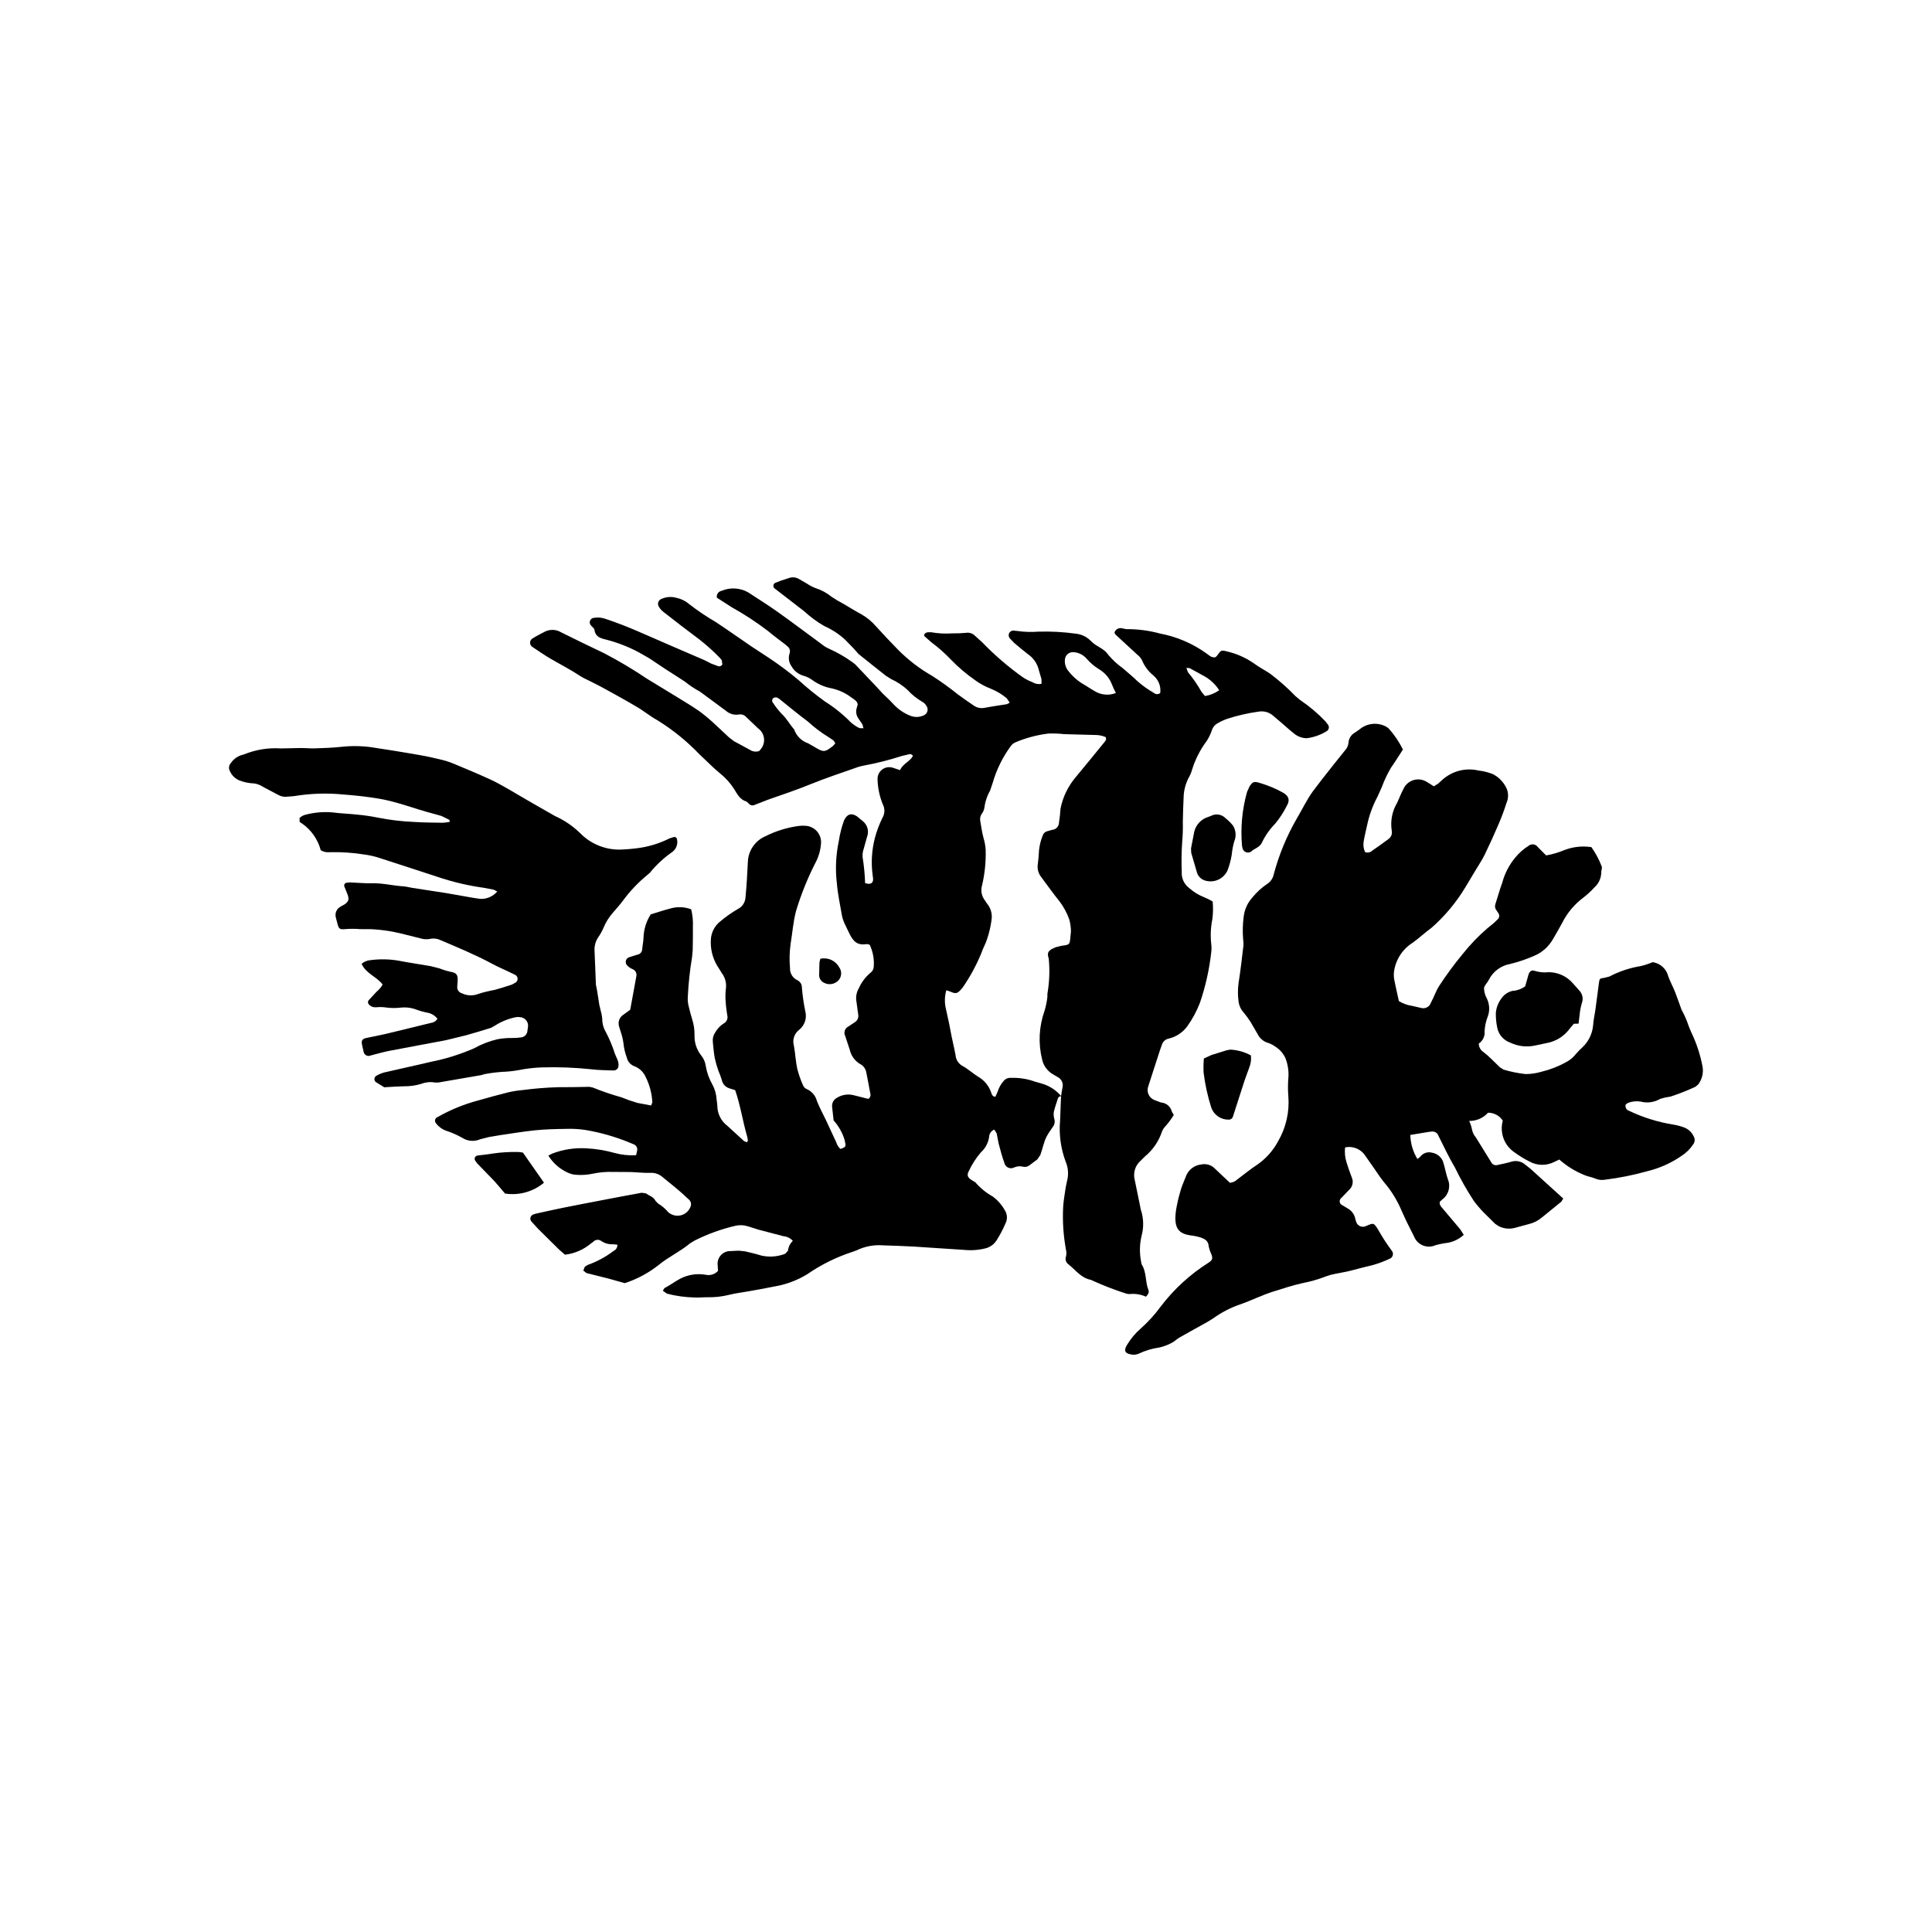 <?xml version="1.0" encoding="UTF-8"?>
<!-- Uploaded to: ICON Repo, www.svgrepo.com, Generator: ICON Repo Mixer Tools -->
<svg fill="#000000" width="800px" height="800px" version="1.1" viewBox="144 144 512 512" xmlns="http://www.w3.org/2000/svg">
 <g fill-rule="evenodd">
  <path d="m425.26 434.51c-0.406-0.047-0.789 0.207-0.906 0.598-0.375 1.211-0.824 2.398-1.098 3.629v-0.004c-0.07 0.625-0.016 1.258 0.164 1.855 0.199 0.695 0.055 1.441-0.383 2.016l-1.07 1.562c-0.395 0.59-0.727 1.219-0.992 1.875-0.469 1.324-0.812 2.703-1.273 4.031l-0.785 1.164-2.078 1.57v0.004c-0.508 0.402-1.18 0.535-1.809 0.363-0.758-0.184-1.559-0.109-2.273 0.219-0.512 0.266-1.117 0.273-1.637 0.016-0.516-0.258-0.879-0.746-0.977-1.312-0.594-1.625-1.035-3.316-1.48-4.992l-0.555-2.793-0.613-0.957h-0.004c-0.797 0.309-1.332 1.062-1.363 1.918-0.219 1.582-0.988 3.031-2.172 4.102-1.293 1.504-2.375 3.18-3.211 4.981-0.586 1.027-0.297 1.73 0.734 2.363l1 0.605v-0.004c1.281 1.508 2.824 2.769 4.555 3.731 1.348 0.984 2.461 2.25 3.269 3.711 0.652 1.02 0.723 2.301 0.191 3.383-0.672 1.598-1.48 3.137-2.418 4.594-0.645 1-1.633 1.73-2.777 2.051-1.922 0.496-3.914 0.641-5.887 0.434-4.426-0.254-8.848-0.605-13.27-0.871-2.684-0.156-5.375-0.227-8.062-0.32-2.461-0.203-4.93 0.262-7.144 1.352l-0.891 0.328h-0.004c-4.297 1.383-8.367 3.387-12.082 5.949-2.566 1.578-5.402 2.664-8.363 3.199l-4.195 0.805-3.035 0.543c-1.715 0.301-3.453 0.516-5.141 0.93v0.004c-1.844 0.457-3.742 0.676-5.641 0.641-1.184-0.023-2.379 0.137-3.559 0.062-2.449-0.055-4.887-0.395-7.258-1.012l-1.113-0.766 0.434-0.707c1.473-0.75 2.785-1.758 4.254-2.539l0.004 0.004c2.051-1.039 4.379-1.391 6.641-1.004 1.203 0.281 2.461-0.109 3.293-1.016l-0.078-1.402c-0.148-0.992 0.152-2 0.824-2.746 0.672-0.75 1.641-1.156 2.644-1.109 0.711-0.031 1.418-0.102 2.133-0.102l1.633 0.168c1.461 0.344 2.922 0.684 4.363 1.129 2.094 0.469 4.277 0.301 6.273-0.48l0.75-0.805c0.102-1 0.559-1.93 1.289-2.621-0.641-0.707-1.52-1.145-2.469-1.23l-6.656-1.742-2.719-0.863-0.004 0.004c-1.059-0.355-2.191-0.418-3.285-0.18-3.781 0.871-7.449 2.195-10.914 3.945l-1.219 0.742c-2.555 2.144-5.621 3.543-8.199 5.644-2.703 2.16-5.777 3.816-9.066 4.891l-4.191-1.18-5.969-1.5-0.84-0.656 0.414-1.027 0.785-0.48c2.465-0.875 4.773-2.129 6.852-3.715 0.637-0.285 1.027-0.938 0.977-1.633l-1.086-0.117c-1.117 0.074-2.227-0.223-3.156-0.844-0.66-0.516-1.605-0.426-2.16 0.203l-0.574 0.41c-1.957 1.66-4.359 2.703-6.906 2.996l-1.547-1.344-5.582-5.516-1.75-1.922v-0.004c-0.273-0.301-0.371-0.723-0.25-1.113 0.117-0.391 0.434-0.688 0.832-0.785l0.449-0.16c2.394-0.523 4.781-1.074 7.188-1.559 3.644-0.734 7.297-1.434 10.949-2.129 3.344-0.641 6.688-1.277 10.031-1.883l1.121 0.164c0.883 0.633 2.051 0.906 2.574 2.016l0.645 0.664c1.02 0.609 1.93 1.383 2.691 2.289 0.891 0.805 2.113 1.125 3.281 0.863s2.137-1.078 2.594-2.188c0.379-0.73 0.164-1.629-0.508-2.109-2.156-2.102-4.527-3.945-6.852-5.852-0.895-0.789-2.062-1.191-3.254-1.121-1.73 0.062-3.473-0.164-5.211-0.215-1.492-0.047-2.984 0-4.473-0.027-1.891-0.078-3.785 0.082-5.633 0.477-1.32 0.277-2.668 0.379-4.012 0.301-0.938-0.012-1.859-0.238-2.695-0.664-2.059-0.965-3.793-2.508-4.992-4.441l1.008-0.527c2.887-1.113 5.981-1.59 9.07-1.402 2.519 0.129 5.016 0.539 7.445 1.219 1.863 0.516 3.797 0.719 5.727 0.605l0.27-1.172c0.176-0.727-0.219-1.473-0.922-1.73l-1.094-0.449 0.004-0.004c-3.738-1.531-7.633-2.648-11.617-3.324-1.723-0.266-3.469-0.367-5.215-0.301-2.684 0.035-5.379 0.102-8.051 0.363-3.223 0.324-6.43 0.875-9.641 1.336l-2.812 0.48-2.285 0.59v-0.004c-1.539 0.668-3.312 0.512-4.719-0.41-1.379-0.773-2.836-1.41-4.34-1.895-1.047-0.387-1.953-1.07-2.621-1.961-0.211-0.246-0.293-0.578-0.219-0.895 0.074-0.316 0.297-0.578 0.594-0.703 3.445-1.965 7.129-3.465 10.961-4.473 2.59-0.738 5.184-1.461 7.797-2.106 1.234-0.289 2.488-0.492 3.75-0.598 3.141-0.418 6.301-0.676 9.473-0.77 2.766 0 5.531-0.023 8.297-0.102l0.914 0.184h-0.004c2.488 1.012 5.035 1.883 7.621 2.602l1.988 0.766 2.254 0.719 3.602 0.672 0.328-0.812h-0.004c-0.117-2.379-0.734-4.707-1.812-6.832-0.57-1.234-1.59-2.207-2.852-2.715-1.07-0.359-1.875-1.254-2.113-2.359-0.445-1.184-0.738-2.418-0.867-3.672-0.129-1.023-0.363-2.027-0.695-3l-0.488-1.59v0.004c-0.328-1.102 0.07-2.293 1-2.969l1.965-1.422 1.613-8.828c0.207-0.805-0.223-1.637-1-1.938-0.504-0.207-0.961-0.516-1.348-0.906-0.375-0.324-0.535-0.832-0.418-1.312 0.121-0.484 0.5-0.859 0.984-0.969l2.039-0.637c0.734-0.102 1.285-0.723 1.301-1.465 0.09-1.02 0.34-2.043 0.344-3.07h0.004c0.074-2.184 0.734-4.305 1.914-6.144 1.656-0.504 3.371-1.094 5.121-1.539 1.836-0.559 3.805-0.492 5.602 0.188 0.379 1.547 0.531 3.144 0.453 4.734 0.031 2.055-0.016 4.117-0.055 6.172l-0.184 1.891v0.004c-0.574 3.438-0.941 6.902-1.109 10.383-0.055 0.789 0.012 1.578 0.191 2.344 0.27 1.242 0.621 2.461 0.984 3.672v0.004c0.434 1.355 0.637 2.777 0.605 4.203-0.059 1.922 0.566 3.805 1.762 5.312 0.648 0.797 1.07 1.758 1.215 2.777 0.285 1.723 0.871 3.383 1.738 4.902 0.684 1.254 1.074 2.644 1.145 4.074 0.09 0.543 0.156 1.094 0.188 1.645 0.02 2.09 1.02 4.051 2.695 5.297l4.363 3.996 0.773 0.348 0.273-0.504-0.168-0.93c-1.199-4.082-1.797-8.32-3.211-12.395l-1.613-0.512h0.004c-0.996-0.328-1.738-1.172-1.938-2.203-0.254-0.832-0.555-1.645-0.906-2.438-0.395-1.117-0.719-2.258-0.969-3.414-0.258-1.398-0.348-2.82-0.504-4.231h0.004c-0.102-0.875 0.121-1.758 0.625-2.481 0.547-0.973 1.324-1.797 2.262-2.402 0.805-0.414 1.195-1.348 0.93-2.215-0.172-1.168-0.348-2.344-0.414-3.527-0.094-1.102-0.078-2.211 0.039-3.312 0.246-1.496-0.125-3.031-1.031-4.246l-1.262-2.008c-1.262-2.121-1.84-4.582-1.66-7.047 0.129-1.848 1.035-3.555 2.496-4.699 1.449-1.223 3.004-2.316 4.648-3.266 1.215-0.609 1.996-1.84 2.035-3.199 0.301-3.066 0.461-6.141 0.613-9.219 0.082-3.004 1.902-5.688 4.668-6.875 2.758-1.387 5.731-2.305 8.793-2.719 0.621-0.082 1.254-0.098 1.879-0.043 2.316 0.156 4.106 2.102 4.066 4.422-0.102 1.984-0.656 3.918-1.629 5.648-2.035 4.027-3.715 8.227-5.016 12.551-0.746 2.812-0.949 5.773-1.422 8.66v-0.004c-0.305 2.121-0.359 4.266-0.164 6.398-0.074 1.383 0.703 2.672 1.961 3.25 0.73 0.348 1.195 1.094 1.184 1.902 0.168 2.129 0.473 4.246 0.906 6.336 0.48 1.824-0.172 3.758-1.652 4.922-1.285 0.992-1.824 2.668-1.359 4.219 0.363 2.023 0.449 4.094 0.883 6.098v0.004c0.395 1.523 0.918 3.016 1.566 4.449 0.203 0.43 0.559 0.766 0.996 0.945 1.312 0.582 2.289 1.734 2.648 3.129 0.688 1.766 1.613 3.426 2.426 5.141l2.703 5.82v-0.004c0.199 0.676 0.582 1.285 1.102 1.758 1.211-0.414 1.398-0.594 1.328-1.309l-0.242-1.148c-0.586-1.895-1.578-3.641-2.902-5.121l-0.383-3.543c-0.133-0.973 0.348-1.926 1.207-2.398 1.352-0.871 3.004-1.129 4.555-0.715l3.816 0.961h0.004c0.516-0.324 0.73-0.973 0.508-1.539-0.316-1.875-0.719-3.727-1.062-5.602-0.211-0.949-0.852-1.746-1.73-2.16-1.355-0.855-2.309-2.215-2.648-3.777l-1.191-3.606c-0.453-0.895-0.105-1.988 0.781-2.457l1.781-1.176h0.004c0.695-0.43 1.047-1.25 0.883-2.051l-0.449-3.293c-0.258-1.258-0.035-2.566 0.621-3.668 0.707-1.598 1.777-3.012 3.125-4.129 0.441-0.336 0.73-0.832 0.801-1.379 0.203-2.066-0.164-4.144-1.055-6.016l-0.688-0.176c-2.547 0.418-3.648-0.605-4.766-2.938l-1.227-2.562h-0.004c-0.293-0.648-0.516-1.324-0.656-2.016-0.504-2.879-1.125-5.75-1.363-8.656h-0.004c-0.43-3.707-0.25-7.457 0.523-11.109 0.281-1.871 0.746-3.715 1.391-5.496 0.758-1.633 1.902-2.062 3.391-1.098l1.645 1.348h-0.004c1.199 1 1.629 2.648 1.066 4.106l-0.891 3.191c-0.266 0.742-0.359 1.535-0.273 2.316 0.359 2.238 0.578 4.496 0.648 6.762 1.449 0.453 2.156 0.051 2.117-1.156l-0.121-0.938c-0.445-3.309-0.238-6.672 0.602-9.898 0.488-1.836 1.16-3.617 2-5.316 0.648-1.094 0.684-2.449 0.09-3.574-0.871-2.129-1.344-4.398-1.391-6.699-0.02-1 0.449-1.949 1.254-2.547 0.809-0.594 1.852-0.762 2.805-0.449l1.902 0.637c0.723-1.703 2.609-2.262 3.41-3.762-0.203-0.414-0.691-0.598-1.113-0.426l-1.855 0.438c-3.312 1.074-6.691 1.926-10.117 2.551l-1.156 0.266c-4.324 1.539-8.703 2.949-12.957 4.688-3.66 1.5-7.402 2.738-11.129 4.047l-3.543 1.375c-0.582 0.328-1.32 0.156-1.699-0.395l-0.523-0.461c-1.703-0.477-2.43-1.914-3.254-3.254-1.012-1.609-2.289-3.035-3.773-4.215-1.895-1.551-3.598-3.34-5.398-4.996h-0.004c-3.277-3.441-6.977-6.453-11.008-8.969-1.656-0.898-3.168-2.082-4.754-3.125l-1.422-0.848-2.664-1.539c-2.141-1.191-4.277-2.398-6.434-3.555-1.465-0.785-2.969-1.492-4.457-2.238l-0.82-0.469c-2.57-1.715-5.324-3.113-7.984-4.668-1.633-0.961-3.195-2.039-4.769-3.09v-0.008c-0.383-0.23-0.617-0.645-0.625-1.09-0.008-0.449 0.211-0.867 0.582-1.113 1.059-0.68 2.195-1.25 3.316-1.832 1.367-0.695 2.996-0.641 4.309 0.148 3.828 1.91 7.676 3.781 11.539 5.613v0.004c3.859 2.019 7.606 4.25 11.219 6.684l7.91 4.82c2.086 1.289 4.203 2.539 6.199 3.953 1.453 1.098 2.844 2.277 4.164 3.527l3.469 3.246 1.316 1.008 4.18 2.269c0.738 0.508 1.672 0.641 2.519 0.352l0.441-0.527c0.668-0.816 0.965-1.871 0.82-2.914-0.145-1.047-0.715-1.984-1.578-2.586l-3.09-2.949h-0.004c-0.473-0.559-1.199-0.828-1.922-0.715-1.27 0.227-2.566-0.145-3.523-1.008l-5.918-4.367-0.961-0.699c-1.391-0.746-2.707-1.625-3.938-2.617-1.703-1.148-3.461-2.215-5.184-3.344l-4.34-2.894-2.891-1.637c-2.731-1.441-5.625-2.551-8.621-3.309-1.473-0.352-2.719-0.777-2.965-2.566-0.066-0.457-0.684-0.82-1-1.258v0.004c-0.242-0.324-0.305-0.746-0.164-1.129 0.137-0.379 0.457-0.664 0.852-0.754 1.094-0.219 2.227-0.133 3.273 0.25 3.156 1.047 6.246 2.262 9.297 3.609 5.644 2.492 11.324 4.898 16.984 7.356l1.691 0.871 1.77 0.656h-0.008c0.465 0.199 1.004-0.004 1.219-0.457l-0.172-1.098-0.438-0.551c-1.707-1.766-3.535-3.414-5.469-4.926-3.242-2.406-6.43-4.883-9.613-7.367l0.004-0.004c-0.492-0.383-0.898-0.867-1.195-1.418-0.191-0.355-0.223-0.777-0.082-1.156 0.145-0.379 0.441-0.676 0.824-0.816 1.238-0.559 2.637-0.66 3.945-0.289 1.254 0.258 2.422 0.828 3.391 1.66 2.246 1.754 4.613 3.348 7.078 4.773 3.168 2.098 6.262 4.301 9.398 6.43l4.543 2.984h0.004c2.769 1.832 5.43 3.82 7.973 5.957 2.215 2.023 4.551 3.918 6.988 5.668 2.481 1.562 4.773 3.406 6.828 5.5 0.703 0.633 1.492 1.16 2.348 1.57l1.035 0.027-0.27-1.008-1.066-1.578c-0.617-0.852-0.766-1.953-0.402-2.941l0.223-0.828c-0.23-0.961-1.008-1.305-1.629-1.762l-0.004 0.004c-1.57-1.211-3.394-2.055-5.332-2.473-1.797-0.332-3.5-1.059-4.981-2.129-0.762-0.57-1.625-0.992-2.547-1.234-1.301-0.406-2.398-1.297-3.066-2.484-0.707-0.984-0.895-2.25-0.504-3.398 0.246-0.695 0.004-1.473-0.598-1.906l-0.539-0.469c-1.5-1.16-3.039-2.262-4.481-3.481l0.004-0.004c-3.078-2.356-6.32-4.484-9.703-6.371l-3.945-2.531v0.004c-0.09-0.406-0.008-0.828 0.223-1.172 0.227-0.344 0.586-0.578 0.992-0.652 2.297-0.98 4.922-0.828 7.09 0.41 2.578 1.707 5.211 3.324 7.727 5.121 3.938 2.797 7.789 5.715 11.688 8.566 0.605 0.508 1.281 0.926 2.004 1.246 2.168 0.965 4.234 2.152 6.16 3.543l0.754 0.574 5.551 5.844 1.758 1.914c0.895 0.887 1.836 1.715 2.688 2.656h0.004c1.266 1.414 2.836 2.516 4.598 3.215 1.117 0.457 2.371 0.438 3.473-0.055 0.5-0.172 0.891-0.566 1.051-1.07 0.16-0.5 0.074-1.051-0.234-1.477-0.227-0.418-0.562-0.766-0.973-1.008-1.516-0.863-2.887-1.961-4.062-3.246-1.285-1.176-2.746-2.141-4.332-2.859l-1.391-0.883c-2.43-1.906-4.844-3.828-7.242-5.762l-1.238-1.41-2.301-2.367v-0.004c-1.637-1.5-3.504-2.723-5.531-3.621-1.918-1.109-3.711-2.426-5.34-3.93l-7.508-5.801-0.383-0.285c-0.199-0.195-0.293-0.473-0.254-0.75 0.035-0.277 0.203-0.523 0.445-0.66l1.543-0.605 2.027-0.656v0.004c0.895-0.363 1.902-0.285 2.734 0.199l2.258 1.309 0.004 0.004c0.652 0.441 1.355 0.809 2.094 1.09 1.586 0.504 3.059 1.305 4.348 2.352 0.98 0.66 2 1.262 3.051 1.805 1.566 0.914 3.102 1.895 4.707 2.746 1.516 0.848 2.867 1.957 3.996 3.277 1.914 2.117 3.879 4.18 5.863 6.219 2.684 2.695 5.719 5.016 9.023 6.902 2.332 1.496 4.582 3.117 6.738 4.852 1.398 1.035 2.828 2.027 4.266 3l0.004 0.004c0.855 0.594 1.918 0.805 2.938 0.582 1.941-0.375 3.906-0.633 5.859-0.957l0.73-0.395-0.781-1.164h0.004c-1.262-1.051-2.676-1.898-4.195-2.519-1.477-0.559-2.871-1.309-4.148-2.238-2.344-1.625-4.519-3.477-6.5-5.527-1.586-1.664-3.309-3.191-5.152-4.562l-1.887-1.656c-0.078-0.781 0.492-0.855 0.906-0.996h0.938c1.871 0.328 3.773 0.426 5.668 0.293 1.184 0.016 2.367-0.027 3.547-0.137 0.789-0.137 1.594 0.086 2.203 0.602l2.117 1.914v0.004c3.301 3.418 6.914 6.523 10.785 9.273 0.789 0.52 1.637 0.949 2.519 1.281 0.707 0.449 1.562 0.609 2.383 0.445 0.043-0.453 0.035-0.906-0.02-1.355l-0.672-2.273c-0.387-1.715-1.41-3.223-2.863-4.215-1.262-0.961-2.469-1.988-3.676-3.012l-1.148-1.195v-0.004c-0.324-0.367-0.402-0.895-0.195-1.344 0.203-0.449 0.656-0.73 1.148-0.723l0.938 0.102v-0.004c1.883 0.273 3.789 0.34 5.684 0.191 3.324-0.102 6.648 0.082 9.941 0.539 1.355 0.141 2.629 0.707 3.637 1.621l0.863 0.812c1.309 1.102 3.008 1.57 4.074 3.164v0.004c1.121 1.328 2.402 2.512 3.816 3.523 1.301 1.156 2.676 2.238 3.914 3.461 1.367 1.199 2.852 2.258 4.434 3.16 0.473 0.379 1.152 0.367 1.609-0.031 0.23-1.738-0.441-3.473-1.777-4.606-1.367-1.094-2.43-2.519-3.086-4.141-0.305-0.555-0.723-1.039-1.23-1.422l-5.758-5.312-0.297-0.504h0.004c0.137-0.445 0.453-0.816 0.867-1.027 0.418-0.211 0.902-0.242 1.344-0.09l0.93 0.184v0.004c3.012-0.031 6.016 0.359 8.922 1.156 4.453 0.836 8.672 2.641 12.352 5.289 0.691 0.488 1.309 1.188 2.371 0.996l0.457-0.461c0.941-1.367 1.094-1.484 2.457-1.109 2.555 0.574 4.977 1.629 7.137 3.106 1.383 1.039 2.949 1.844 4.398 2.801h0.004c2.402 1.809 4.656 3.805 6.742 5.969l1.27 1.059 0.004-0.004c2.422 1.637 4.664 3.527 6.68 5.644l0.707 0.938c0.176 0.273 0.234 0.605 0.156 0.918-0.074 0.312-0.277 0.582-0.559 0.742-1.621 1.004-3.438 1.637-5.328 1.863-1.281-0.039-2.512-0.527-3.469-1.383-1.062-0.824-2.047-1.746-3.07-2.625l-2.535-2.144v-0.004c-1.012-0.785-2.305-1.113-3.57-0.906-2.82 0.387-5.606 1.02-8.316 1.898-0.898 0.309-1.762 0.707-2.582 1.184-0.77 0.422-1.34 1.137-1.574 1.98-0.34 0.965-0.793 1.887-1.348 2.742-1.711 2.289-3.016 4.852-3.863 7.582-0.203 0.766-0.516 1.5-0.922 2.18-0.84 1.625-1.297 3.426-1.328 5.254-0.113 2.129-0.145 4.254-0.203 6.387 0.047 1.738-0.008 3.477-0.16 5.207-0.191 2.68-0.234 5.367-0.129 8.051-0.113 1.695 0.648 3.328 2.016 4.332 1.184 1.047 2.539 1.871 4.012 2.438 0.746 0.309 1.469 0.668 2.164 1.082 0.156 1.578 0.129 3.172-0.09 4.742-0.438 2.18-0.531 4.418-0.277 6.625 0.09 0.707 0.086 1.422-0.012 2.129-0.508 4.562-1.516 9.059-3.008 13.398-0.859 2.223-1.996 4.324-3.387 6.258-1.199 1.605-2.926 2.731-4.871 3.191-0.871 0.168-1.57 0.809-1.816 1.656l-0.477 1.344-3 9.258-0.066 0.238c-0.305 0.703-0.316 1.5-0.027 2.211 0.293 0.711 0.855 1.273 1.57 1.559l1.77 0.672c1.387 0.086 2.559 1.066 2.883 2.418l0.504 0.875c-0.605 1.012-1.305 1.969-2.082 2.859-0.457 0.43-0.812 0.957-1.039 1.543-0.852 2.57-2.41 4.852-4.496 6.578l-1.68 1.668v0.004c-1.051 1.227-1.445 2.883-1.07 4.453l1.383 6.738 0.223 1.164v0.004c0.777 2.258 0.859 4.699 0.238 7.004-0.523 2.164-0.586 4.414-0.184 6.606l0.168 0.922c1.367 2.09 0.938 4.644 1.824 6.848 0.273 0.68-0.121 1.195-0.656 1.777v-0.004c-1.375-0.621-2.891-0.859-4.387-0.688l-0.699-0.082c-3.086-0.98-6.106-2.144-9.055-3.481l-0.426-0.207c-2.609-0.469-4.07-2.609-5.965-4.109h0.004c-0.68-0.465-0.949-1.332-0.66-2.098 0.129-0.539 0.137-1.094 0.02-1.637-0.719-3.812-0.977-7.699-0.77-11.574 0.113-1.73 0.438-3.449 0.684-5.172l0.344-1.625v-0.004c0.449-1.691 0.32-3.484-0.363-5.098-1.312-3.496-1.816-7.246-1.48-10.969l0.25-6.406 0.344-2.106h0.004c0.371-1.184-0.188-2.457-1.309-2.988l-1.227-0.723h-0.004c-1.453-0.855-2.481-2.281-2.832-3.93-1.047-4.25-0.824-8.719 0.648-12.844 0.34-1.133 0.586-2.289 0.73-3.465 0.082-0.465-0.031-0.969 0.086-1.41h0.004c0.484-2.965 0.586-5.981 0.301-8.973-0.613-1.777 0.07-2.269 1.77-2.996l1.594-0.41c2.199-0.277 2.203-0.262 2.391-2.559l0.125-1.176 0.004-0.004c-0.004-1.102-0.156-2.199-0.453-3.262-0.613-1.719-1.484-3.332-2.586-4.781-1.691-2.082-3.238-4.281-4.844-6.434-0.75-0.941-1.078-2.148-0.914-3.34 0.172-1.258 0.277-2.519 0.336-3.785 0.145-1.34 0.477-2.652 0.98-3.898 0.176-0.535 0.602-0.953 1.145-1.109l1.367-0.383v0.004c0.902-0.066 1.641-0.758 1.766-1.656l0.273-2.102 0.164-1.871v-0.004c0.621-3.113 2.035-6.016 4.109-8.426 2.473-2.981 4.926-5.977 7.363-8.984 0.328-0.402 0.816-0.801 0.496-1.535h-0.004c-0.922-0.395-1.922-0.586-2.926-0.562l-8.062-0.219c-1.414-0.16-2.836-0.211-4.258-0.152-2.988 0.375-5.914 1.156-8.688 2.328-0.504 0.223-0.934 0.578-1.242 1.027-2.152 2.941-3.769 6.238-4.773 9.742l-0.68 2.016c-0.82 1.449-1.344 3.047-1.543 4.699-0.117 0.543-0.352 1.051-0.688 1.488-0.355 0.531-0.492 1.18-0.383 1.812 0.273 1.555 0.48 3.133 0.898 4.648 0.293 0.98 0.477 1.992 0.543 3.012 0.094 3.168-0.227 6.332-0.945 9.414-0.418 1.383-0.145 2.879 0.738 4.019l0.52 0.793h0.004c1.055 1.227 1.504 2.856 1.23 4.449-0.23 1.719-0.625 3.414-1.184 5.055-0.395 1.273-1.117 2.449-1.52 3.719-1.328 3.211-2.992 6.269-4.965 9.125l-0.312 0.359c-1.09 1.25-1.484 1.328-3.043 0.625l-0.957-0.301c-0.441 1.551-0.488 3.188-0.137 4.762 0.402 1.926 0.875 3.836 1.219 5.781 0.395 2.25 0.977 4.473 1.387 6.723 0.098 1.125 0.73 2.129 1.699 2.711 1.555 0.824 2.828 2.031 4.297 2.945v-0.004c1.586 0.914 2.797 2.367 3.402 4.094 0.164 0.477 0.254 1.117 1.145 1.219l0.609-1.387c0.32-1.059 0.875-2.035 1.621-2.856 0.473-0.551 1.184-0.84 1.906-0.777 2.207-0.078 4.41 0.277 6.484 1.043l1.59 0.438-0.004 0.004c2.055 0.57 3.887 1.754 5.258 3.387zm14.461-106.86c-0.398-0.746-0.75-1.512-1.059-2.301-0.66-1.699-1.883-3.121-3.465-4.031-1.203-0.754-2.289-1.68-3.223-2.75-0.883-1.035-2.156-1.664-3.516-1.738-1.07-0.074-2.023 0.672-2.215 1.727-0.176 1.105 0.105 2.242 0.781 3.137 1.004 1.316 2.223 2.449 3.613 3.348 1.176 0.645 2.262 1.445 3.438 2.094h-0.004c1.695 1.059 3.793 1.25 5.648 0.516zm-74.355 13.324-0.445-0.719-1.371-0.926h-0.004c-1.949-1.195-3.777-2.574-5.461-4.125-2.59-1.922-5.07-4.004-7.594-6.016l-0.203-0.129v0.004c-0.379-0.309-0.914-0.344-1.328-0.078-0.191 0.145-0.312 0.371-0.332 0.609-0.02 0.242 0.066 0.484 0.23 0.66 0.68 1.059 1.465 2.051 2.336 2.957 1.293 1.211 2.098 2.773 3.246 4.07l0.004-0.004c0.594 1.738 1.961 3.106 3.699 3.699l1.645 0.938c2.473 1.512 2.797 1.496 5.019-0.281zm101.73-14.059c-0.98-1.531-2.316-2.801-3.898-3.695l-3.953-2.164-0.844-0.059 0.418 1.145c1.371 1.637 2.586 3.398 3.629 5.262l0.891 1.051c1.355-0.215 2.644-0.738 3.758-1.535z"/>
  <path d="m514.72 409.3c1.074 0.66 2.273 1.094 3.519 1.27l2.301 0.527c1.125 0.352 2.32-0.27 2.676-1.391 0.793-1.453 1.289-3.039 2.199-4.461 1.859-2.844 3.871-5.586 6.031-8.211l1.672-2.004c2.07-2.379 4.363-4.555 6.852-6.496l1.012-0.988 0.004 0.004c0.387-0.426 0.434-1.066 0.105-1.543l-0.527-0.781c-0.352-0.445-0.461-1.035-0.289-1.574l1.336-4.293 0.473-1.344v-0.004c0.648-2.453 1.816-4.738 3.434-6.695 0.992-1.234 2.188-2.297 3.527-3.141 0.367-0.32 0.852-0.465 1.336-0.402 0.48 0.066 0.914 0.336 1.184 0.738l2.18 2.184c1.652-0.285 3.269-0.758 4.812-1.41 2.285-0.883 4.758-1.156 7.176-0.789 1.109 1.562 2.019 3.262 2.711 5.051 0.219 0.402-0.094 1.07-0.09 1.613-0.012 1.523-0.664 2.973-1.797 3.992-0.906 0.992-1.895 1.902-2.953 2.723-2.359 1.762-4.273 4.047-5.594 6.676-0.777 1.465-1.629 2.898-2.465 4.336l-0.004 0.004c-1.137 2.004-2.914 3.57-5.047 4.445-2.031 0.891-4.133 1.602-6.285 2.125-2.461 0.43-4.57 2.008-5.68 4.25-0.375 0.766-1.191 1.441-1.254 2.203v-0.004c0.031 0.945 0.293 1.867 0.754 2.691 0.77 1.586 0.824 3.422 0.148 5.051-0.445 1.188-0.695 2.441-0.742 3.707 0.105 1.266-0.48 2.484-1.535 3.191-0.004 0.93 0.477 1.789 1.266 2.277 1.574 1.211 2.894 2.68 4.332 4.031l0.984 0.609c1.895 0.562 3.836 0.953 5.797 1.172 1.422 0 2.836-0.207 4.199-0.609 2.309-0.555 4.535-1.422 6.609-2.582 0.984-0.516 1.848-1.234 2.531-2.109 0.559-0.664 1.164-1.285 1.816-1.859 1.613-1.555 2.598-3.644 2.769-5.879 0.086-1.336 0.402-2.656 0.594-3.984l0.926-7.039c0.176-1.277 0.203-1.258 1.398-1.434l1.348-0.34v0.004c2.594-1.363 5.391-2.301 8.281-2.777 1.102-0.25 2.18-0.602 3.215-1.055 2.047 0.301 3.703 1.824 4.168 3.84 0.52 1.402 1.25 2.734 1.801 4.121 0.613 1.547 1.117 3.125 1.703 4.68h0.004c0.77 1.379 1.398 2.832 1.887 4.332l0.629 1.523c1.418 2.922 2.441 6.019 3.039 9.211 0.289 1.66-0.133 3.363-1.16 4.703l-0.715 0.605h0.004c-2.141 1-4.34 1.871-6.582 2.606l-1.402 0.242-1.359 0.367v0.004c-1.586 0.93-3.473 1.188-5.246 0.711-1.098-0.168-2.219-0.051-3.258 0.34l-0.633 0.402c-0.117 0.34-0.09 0.715 0.07 1.039 0.164 0.32 0.449 0.566 0.793 0.672 3.723 1.77 7.676 3 11.742 3.656 0.938 0.148 1.855 0.391 2.75 0.715 1.133 0.398 2.066 1.23 2.594 2.309 0.445 0.684 0.414 1.57-0.082 2.219-0.836 1.254-1.93 2.32-3.207 3.125-2.742 1.875-5.809 3.234-9.043 4.008-3.66 1.023-7.391 1.766-11.164 2.231-0.859 0.148-1.746 0.039-2.547-0.312-0.93-0.402-1.984-0.52-2.902-0.938-2.422-0.98-4.656-2.367-6.613-4.102l-1.285 0.605c-2.078 1.09-4.566 1.062-6.621-0.074-1.414-0.711-2.766-1.539-4.039-2.477-2.688-1.855-3.906-5.207-3.035-8.355-0.859-1.324-2.332-2.117-3.91-2.106-1.27 1.418-3.094 2.211-5 2.18 0.344 0.715 0.594 1.469 0.746 2.246 0.141 0.777 0.488 1.5 1.008 2.094l4.117 6.656c0.312 0.582 0.992 0.863 1.625 0.68 1.234-0.277 2.492-0.504 3.695-0.879h-0.004c1.238-0.379 2.582-0.113 3.582 0.707l1.484 1.18 8.68 7.879-0.512 0.836-5.156 4.191h0.004c-0.973 0.816-2.121 1.402-3.352 1.715l-3.891 1.051v-0.004c-1.395 0.355-2.867 0.199-4.156-0.441l-0.98-0.641-3.023-2.996c-0.938-0.953-1.809-1.973-2.609-3.047-1.863-2.84-3.539-5.801-5.023-8.859-1.613-2.719-2.957-5.598-4.375-8.43h0.004c-0.266-0.773-1.051-1.25-1.859-1.121l-0.941 0.121-4.656 0.777h-0.004c0.055 2.254 0.703 4.449 1.883 6.371l0.707-0.551h-0.004c0.719-1.004 1.984-1.449 3.172-1.121 1.281 0.211 2.363 1.062 2.875 2.258l0.402 1.363c0.301 1.148 0.539 2.316 0.922 3.438 0.793 1.898 0.188 4.094-1.465 5.316l-0.66 0.613c-0.203 0.777 0.262 1.227 0.672 1.715l4.738 5.621 0.922 1.445c-1.184 1.086-2.648 1.816-4.231 2.109-1.098 0.129-2.184 0.34-3.25 0.637-1.062 0.484-2.281 0.504-3.363 0.059-1.082-0.441-1.93-1.316-2.348-2.406-1.168-2.246-2.281-4.527-3.309-6.844h0.004c-1.172-2.777-2.773-5.352-4.746-7.629l-0.859-1.137c-1.309-1.883-2.582-3.785-3.93-5.644v0.004c-1.129-1.848-3.305-2.773-5.422-2.312-0.148 1.316-0.02 2.644 0.371 3.906 0.422 1.359 0.879 2.711 1.398 4.031h0.004c0.504 1.121 0.238 2.438-0.664 3.269l-2.144 2.227c-0.281 0.23-0.43 0.59-0.395 0.953 0.035 0.363 0.254 0.688 0.578 0.855l1.422 0.859c1.148 0.582 1.949 1.672 2.164 2.941l0.203 0.684c0.172 0.531 0.57 0.961 1.09 1.168 0.516 0.207 1.102 0.176 1.594-0.09 1.977-0.852 1.957-0.84 3.117 0.941v0.004c1.082 1.93 2.281 3.789 3.598 5.57 0.301 0.332 0.422 0.793 0.316 1.23s-0.418 0.797-0.84 0.957c-1.555 0.738-3.18 1.332-4.844 1.773-1.934 0.422-3.828 0.973-5.742 1.449-1.297 0.324-2.637 0.508-3.941 0.793-0.777 0.145-1.539 0.352-2.277 0.629-2.066 0.801-4.199 1.418-6.375 1.836-2.547 0.551-5.031 1.398-7.527 2.168-3.102 0.949-5.992 2.449-9.07 3.504-2.469 0.859-4.805 2.074-6.926 3.606l-1.621 1c-2.484 1.383-4.984 2.75-7.457 4.164-0.684 0.395-1.242 1.012-1.941 1.352-1.047 0.566-2.164 0.984-3.324 1.246-1.883 0.262-3.715 0.809-5.43 1.621-0.578 0.262-1.223 0.348-1.848 0.246-1.5-0.219-2.367-0.746-1.285-2.543 0.973-1.633 2.199-3.102 3.637-4.348 1.949-1.734 3.711-3.672 5.258-5.777 3.496-4.617 7.797-8.57 12.695-11.668 1.02-0.652 1.184-1.047 0.816-2.152-0.344-0.711-0.598-1.465-0.754-2.238-0.082-1.402-1.035-1.914-2.082-2.285h0.004c-0.91-0.277-1.84-0.473-2.785-0.574-2.754-0.418-3.922-1.625-3.969-4.383l-0.004 0.004c0.012-1.188 0.148-2.371 0.406-3.527 0.281-1.48 0.652-2.938 1.098-4.375 0.402-1.277 0.992-2.492 1.461-3.75 0.727-1.535 2.199-2.578 3.883-2.758 1.352-0.297 2.762 0.145 3.699 1.16l3.914 3.695c0.719-0.059 1.395-0.363 1.918-0.855 1.773-1.316 3.477-2.75 5.332-3.949 2.281-1.582 4.16-3.68 5.481-6.125 2.133-3.644 3.094-7.856 2.75-12.062-0.129-1.578-0.129-3.164 0.008-4.738 0.152-1.824-0.121-3.656-0.797-5.356-0.609-1.293-1.594-2.375-2.82-3.106-0.586-0.406-1.227-0.719-1.906-0.93-1.145-0.371-2.086-1.191-2.613-2.269l-1.91-3.285c-0.559-0.859-1.168-1.684-1.824-2.469-0.699-0.762-1.152-1.715-1.309-2.734-0.25-1.723-0.25-3.469 0-5.191 0.52-3.281 0.887-6.578 1.281-9.875 0.02-0.555-0.012-1.113-0.094-1.664-0.156-1.973-0.105-3.961 0.152-5.926 0.219-1.887 1.023-3.66 2.301-5.07 1.141-1.414 2.488-2.641 3.996-3.644 0.863-0.582 1.465-1.48 1.668-2.504 1.387-5.195 3.453-10.184 6.144-14.84 1.418-2.371 2.594-4.894 4.219-7.144l2.445-3.207c2.055-2.609 4.109-5.223 6.203-7.801v0.004c0.469-0.539 0.75-1.215 0.805-1.926 0.082-1.129 0.742-2.137 1.746-2.664l1.156-0.812c1.992-1.691 4.82-1.977 7.109-0.715l0.582 0.395c1.527 1.699 2.816 3.602 3.828 5.648-1.078 1.648-2.07 3.262-3.156 4.809-0.969 1.633-1.785 3.356-2.438 5.141l-1.172 2.594c-1.234 2.309-2.137 4.777-2.688 7.336-0.301 1.469-0.695 2.922-0.938 4.398v0.004c-0.18 0.977-0.059 1.98 0.348 2.887 0.652 0.262 1.398 0.117 1.906-0.371 1.445-0.973 2.852-2.004 4.25-3.039h-0.004c0.758-0.496 1.121-1.41 0.922-2.293-0.387-2.527 0.109-5.109 1.41-7.309 0.586-1.211 1.031-2.488 1.676-3.664 0.496-1.148 1.473-2.019 2.664-2.387 1.195-0.367 2.492-0.195 3.547 0.469l1.875 1.172 1.16-0.742 0.879-0.797v0.004c2.621-2.492 6.324-3.484 9.84-2.641 1.34 0.145 2.648 0.484 3.891 1.008 1.613 0.875 2.887 2.273 3.606 3.965 0.426 1.211 0.363 2.535-0.168 3.703-0.57 1.812-1.23 3.594-1.98 5.34-1.18 2.762-2.418 5.508-3.727 8.207-0.688 1.422-1.578 2.734-2.391 4.09l-2.809 4.684v0.004c-2.41 3.996-5.426 7.598-8.938 10.676-1.723 1.258-3.269 2.715-5 3.965v-0.004c-2.727 1.719-4.543 4.566-4.945 7.766-0.066 0.703-0.035 1.418 0.102 2.113 0.34 1.781 0.758 3.543 1.207 5.578z"/>
  <path d="m275.77 380.26-0.918-0.48-2.562-0.492c-4.234-0.586-8.402-1.57-12.449-2.945-5.121-1.652-10.227-3.367-15.355-5v-0.004c-1.281-0.414-2.598-0.707-3.93-0.883-3.055-0.488-6.144-0.695-9.23-0.613-0.812 0.086-1.633-0.098-2.328-0.527-0.766-2.883-2.531-5.402-4.988-7.102l-0.594-0.375-0.035-1.055c0.395-0.379 0.871-0.66 1.395-0.824 2.371-0.648 4.84-0.875 7.289-0.668 2.199 0.289 4.418 0.355 6.621 0.59v0.004c1.812 0.16 3.613 0.422 5.398 0.785 3.18 0.633 6.406 1.02 9.645 1.152 2.527 0.168 5.062 0.176 7.594 0.215h0.004c0.617-0.035 1.23-0.109 1.84-0.223l-0.035-0.523-2.117-1.047-2.281-0.637c-4.75-1.227-9.332-3.098-14.176-3.93-3.195-0.543-6.43-0.895-9.66-1.137-4.344-0.418-8.723-0.266-13.027 0.449l-1.895 0.148v0.004c-0.789 0.07-1.586-0.105-2.273-0.504-1.512-0.836-3.086-1.574-4.582-2.449-0.758-0.402-1.605-0.617-2.465-0.617-1.102-0.094-2.184-0.348-3.211-0.75-1.117-0.457-2.012-1.332-2.5-2.434-0.414-0.707-0.312-1.602 0.25-2.195 0.77-1.125 1.938-1.914 3.269-2.207l0.223-0.074c3.09-1.258 6.422-1.793 9.75-1.57l5.223-0.109c1.266-0.004 2.527 0.133 3.789 0.09 2.293-0.074 4.586-0.145 6.863-0.387 2.676-0.309 5.379-0.281 8.047 0.078 4.301 0.633 8.59 1.348 12.875 2.09 2.019 0.352 4.031 0.801 6.019 1.297 1.145 0.293 2.266 0.676 3.356 1.145 3.133 1.309 6.269 2.621 9.355 4.031 1.793 0.824 3.496 1.836 5.219 2.812l6.144 3.586 4.121 2.348 1.641 0.941h0.004c2.449 1.105 4.691 2.629 6.625 4.5 2.731 2.812 6.488 4.398 10.406 4.394 1.664-0.047 3.324-0.18 4.969-0.402 2.91-0.387 5.734-1.258 8.355-2.582l1.121-0.348v0.004c0.199-0.047 0.406-0.008 0.57 0.113 0.164 0.121 0.27 0.309 0.281 0.512 0.281 1.27-0.223 2.586-1.281 3.344-2.215 1.543-4.199 3.383-5.902 5.477l-0.531 0.473c-2.523 2.047-4.773 4.41-6.688 7.035-0.816 1.07-1.715 2.078-2.594 3.094-1.051 1.188-1.895 2.543-2.488 4.012-0.379 0.871-0.84 1.699-1.383 2.477-0.715 1.051-1.066 2.312-0.992 3.586 0.148 3 0.227 6 0.359 9l0.285 1.387 0.625 3.977 0.387 1.613v-0.004c0.203 0.676 0.332 1.371 0.387 2.074-0.02 1.195 0.289 2.371 0.895 3.402 1 1.887 1.824 3.863 2.473 5.898l0.746 1.742h-0.004c0.152 0.441 0.223 0.906 0.203 1.371-0.004 0.363-0.16 0.711-0.434 0.953-0.27 0.242-0.633 0.355-0.992 0.32-1.895-0.074-3.809-0.066-5.688-0.301v-0.004c-4.41-0.465-8.844-0.637-13.277-0.504-2.055 0.078-4.102 0.32-6.121 0.727-1.398 0.25-2.812 0.402-4.234 0.449-1.574 0.105-3.141 0.305-4.691 0.59l-0.91 0.27-8.18 1.41-2.551 0.441c-0.539 0.125-1.094 0.16-1.645 0.109-1.176-0.207-2.387-0.086-3.5 0.344-1.516 0.465-3.09 0.688-4.676 0.664-1.656 0.027-3.305 0.156-5.191 0.262l-2.195-1.359c-0.262-0.191-0.418-0.496-0.414-0.82 0.004-0.32 0.16-0.625 0.426-0.809 0.672-0.414 1.402-0.727 2.16-0.934 4.082-0.965 8.191-1.812 12.266-2.797v-0.004c3.965-0.773 7.836-1.977 11.539-3.59 1.938-1.086 4.019-1.895 6.18-2.406 1.238-0.238 2.5-0.352 3.762-0.34 0.871 0.02 1.742-0.035 2.602-0.164 0.816-0.109 1.469-0.742 1.598-1.559l0.195-1.41c0.035-0.598-0.168-1.188-0.566-1.633-0.398-0.449-0.961-0.719-1.559-0.75-0.473-0.078-0.953-0.055-1.414 0.066-1.855 0.402-3.625 1.137-5.227 2.164l-1.027 0.582c-2.184 0.68-4.379 1.352-6.582 1.969l-3.91 0.957-1.617 0.387c-4.981 0.941-9.965 1.852-14.945 2.812-1.395 0.273-2.762 0.668-4.141 1.02l-1.145 0.309 0.004 0.004c-0.656 0.059-1.258-0.359-1.43-0.996l-0.465-2.078c-0.184-1.023 0.117-1.457 1.145-1.676 1.703-0.367 3.418-0.68 5.113-1.074 4-0.949 7.992-1.953 11.992-2.922v-0.004c0.727-0.07 1.379-0.48 1.758-1.109-0.637-0.824-1.555-1.391-2.582-1.586-1.008-0.191-2-0.465-2.965-0.816-1.336-0.516-2.777-0.699-4.203-0.539-1.414 0.16-2.844 0.133-4.254-0.09-0.785-0.086-1.578-0.086-2.367-0.008-0.555 0.039-1.102-0.137-1.527-0.492-0.527-0.414-0.684-0.941-0.281-1.422l2.098-2.258h0.004c0.633-0.512 1.16-1.145 1.547-1.859-1.578-2.109-4.441-2.883-5.566-5.492 0.664-0.562 1.488-0.902 2.356-0.969 2.438-0.32 4.91-0.277 7.336 0.125 2.867 0.559 5.766 0.973 8.648 1.477l2.297 0.586-0.004 0.004c1.027 0.406 2.086 0.723 3.168 0.949 1.422 0.266 1.727 0.836 1.652 2.398l-0.102 1.426c-0.105 0.824 0.414 1.598 1.215 1.816 1.355 0.668 2.93 0.734 4.336 0.184 1.434-0.461 2.894-0.82 4.375-1.082 1.523-0.41 3.031-0.898 4.535-1.391l1.035-0.57c0.328-0.234 0.516-0.621 0.496-1.023s-0.246-0.77-0.594-0.969l-1.926-0.926c-1.43-0.684-2.883-1.309-4.273-2.059-4.398-2.359-9.004-4.273-13.59-6.223h-0.004c-0.855-0.43-1.836-0.555-2.777-0.352-0.859 0.172-1.742 0.125-2.578-0.137-2.383-0.566-4.75-1.242-7.152-1.727l-0.004-0.004c-1.703-0.32-3.43-0.543-5.16-0.66-1.262-0.105-2.535-0.004-3.797-0.066-1.258-0.098-2.523-0.098-3.781 0-1.57 0.172-1.793-0.066-2.188-1.727l-0.359-1.379c-0.289-1.121 0.223-2.289 1.238-2.836l0.203-0.121c2.398-1.16 2.172-2.004 1.328-3.965l-0.52-1.316c-0.062-0.191-0.039-0.398 0.059-0.574 0.102-0.176 0.27-0.305 0.469-0.348l0.934-0.109c1.977 0.074 3.957 0.277 5.926 0.23 2.797-0.07 5.492 0.641 8.262 0.812 0.785 0.051 1.555 0.281 2.336 0.402l9.148 1.41 3.965 0.699c1.641 0.277 3.266 0.605 4.918 0.805v0.004c1.727 0.09 3.398-0.633 4.516-1.953z"/>
  <path d="m548.19 405.39 0.875-3.109c0.324-0.973 0.871-1.309 1.812-0.945 1.141 0.332 2.336 0.438 3.516 0.305 2.481-0.004 4.836 1.078 6.449 2.965l1.734 1.941c0.824 0.891 1.066 2.176 0.621 3.305-0.305 1.055-0.504 2.141-0.598 3.234l-0.262 2.184-1.262 0.043-1.652 1.992-0.004 0.004c-1.312 1.496-3.062 2.543-5 3l-3.477 0.738c-2.258 0.523-4.621 0.266-6.711-0.734-1.832-0.641-3.168-2.231-3.484-4.148-0.246-1.234-0.355-2.492-0.332-3.75 0.125-1.344 0.609-2.629 1.402-3.719 0.695-1.059 1.77-1.812 3.008-2.102 1.211-0.074 2.379-0.488 3.363-1.203z"/>
  <path d="m463.04 424.51 2.027-0.93 4.07-1.262 0.922-0.16h-0.004c1.906 0.098 3.766 0.621 5.441 1.531 0.129 1.035 0 2.086-0.371 3.059l-1.293 3.57-2.688 8.348-0.434 1.355h-0.004c-0.188 0.457-0.648 0.738-1.141 0.695-2.043 0.023-3.875-1.25-4.562-3.172-0.961-3.016-1.641-6.113-2.031-9.254-0.07-1.262-0.047-2.523 0.066-3.781z"/>
  <path d="m461.27 375.43-1.582-5.406-0.055-1.172 0.852-4.418c0.387-1.645 1.52-3.016 3.066-3.695l1.328-0.504c1.301-0.703 2.91-0.449 3.93 0.621 0.738 0.582 1.402 1.25 1.984 1.984 0.75 1.246 0.863 2.773 0.309 4.113-0.336 1.129-0.559 2.289-0.664 3.461-0.227 1.48-0.613 2.93-1.16 4.324-1.02 2.152-3.426 3.277-5.731 2.672-1.039-0.246-1.891-0.988-2.277-1.98z"/>
  <path d="m475.52 369.71c-0.398 0.25-0.891 0.297-1.328 0.129s-0.773-0.531-0.898-0.984l-0.145-0.691c-0.426-4.805 0.027-9.645 1.328-14.289l0.676-1.496c0.906-1.348 1.246-1.332 2.922-0.824 2.043 0.609 4.012 1.438 5.875 2.473 1.582 0.891 1.973 1.949 1.082 3.5v-0.004c-0.848 1.688-1.879 3.277-3.078 4.738-1.445 1.465-2.637 3.16-3.527 5.019-0.57 1.301-2.09 1.605-2.906 2.43z"/>
  <path d="m282.59 449.46 5.57 7.969c-2.867 2.398-6.629 3.445-10.324 2.871l-1.605-1.898-1.227-1.406-4.606-4.75-0.531-0.777c-0.098-0.215-0.105-0.461-0.02-0.684 0.082-0.219 0.254-0.398 0.469-0.492l0.457-0.102c1.25-0.156 2.512-0.262 3.75-0.484 2.266-0.332 4.555-0.473 6.844-0.414 0.414 0.02 0.82 0.074 1.223 0.168z"/>
  <path d="m361.4 398.09c1.973-0.453 4.008 0.461 4.981 2.238 0.469 0.641 0.641 1.453 0.465 2.231-0.172 0.773-0.676 1.438-1.375 1.816-0.891 0.531-1.988 0.586-2.93 0.145-0.91-0.344-1.5-1.227-1.461-2.199l0.086-3.285z"/>
 </g>
</svg>